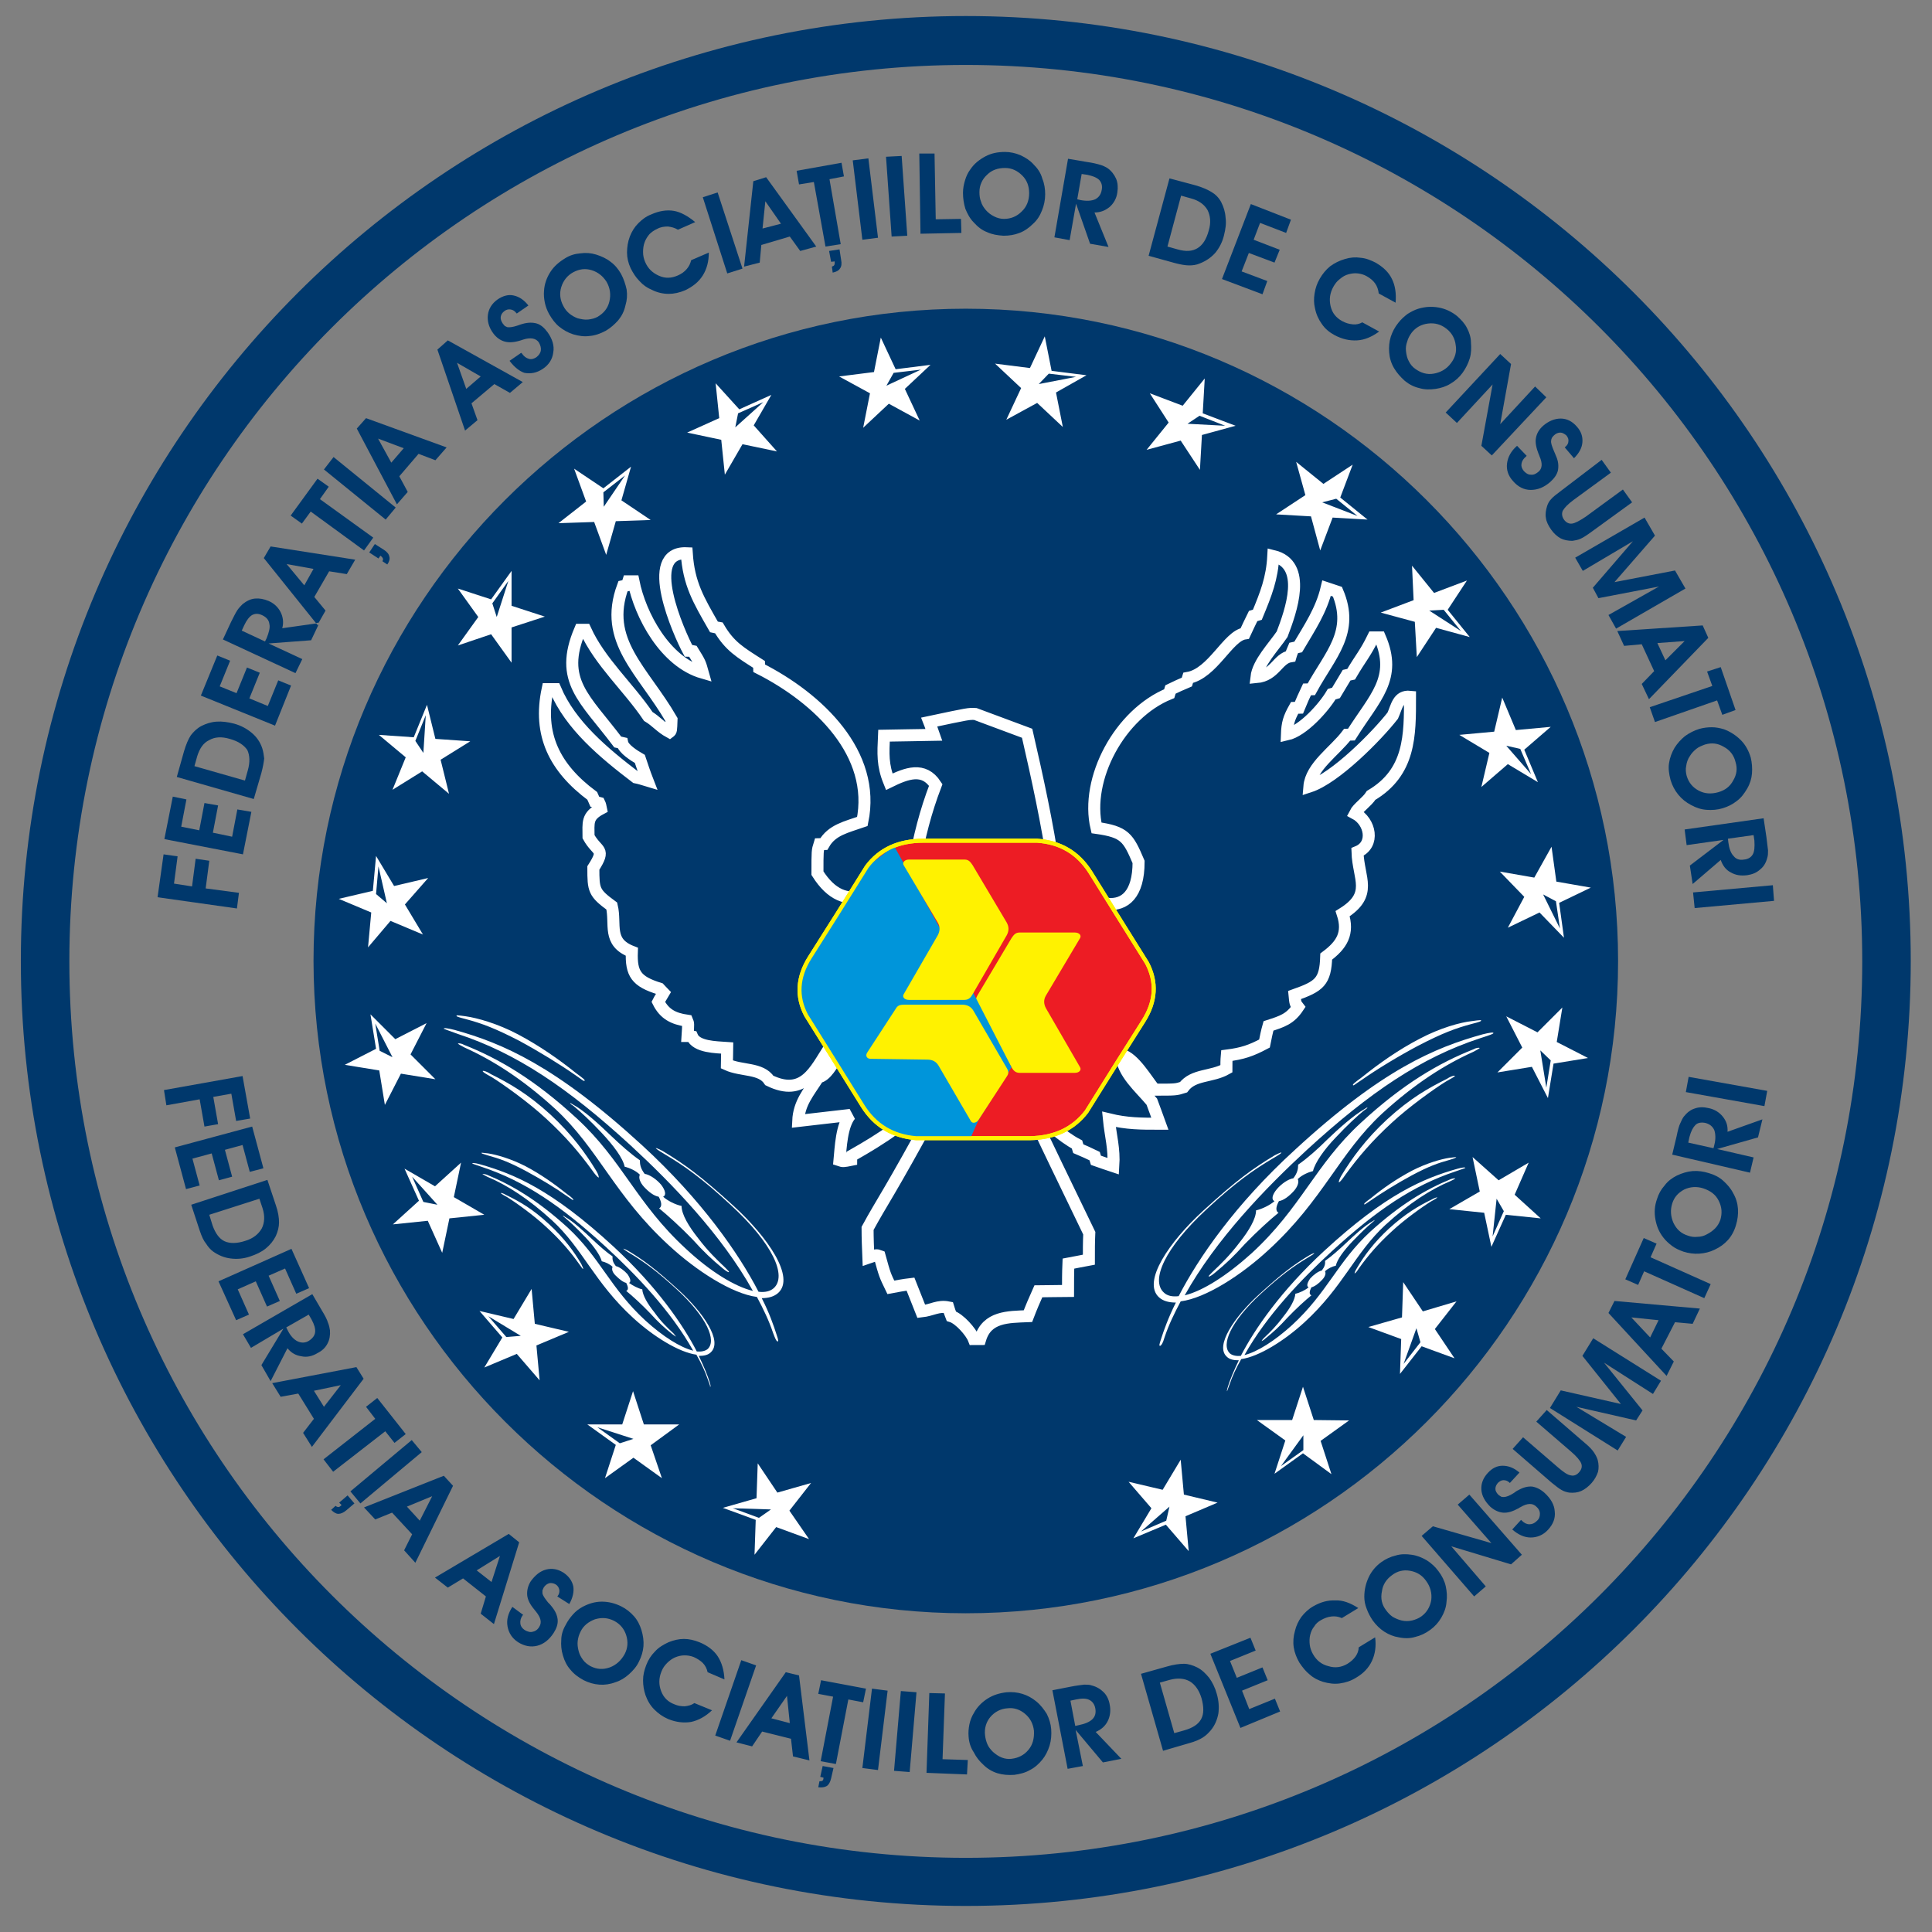<?xml version="1.0" encoding="utf-8"?>
<!-- Generator: Adobe Illustrator 25.1.0, SVG Export Plug-In . SVG Version: 6.00 Build 0)  -->
<svg version="1.1" id="Layer_1" xmlns="http://www.w3.org/2000/svg" xmlns:xlink="http://www.w3.org/1999/xlink" x="0px" y="0px"
	 viewBox="0 0 481.9 481.9" style="enable-background:new 0 0 481.9 481.9;" xml:space="preserve">
<rect x="0" y="0" width="481.9" height="481.9" fill="#808080" stroke="none"/>
<style type="text/css">
	.st0{fill-rule:evenodd;clip-rule:evenodd;fill:#00386C;}
	.st1{fill-rule:evenodd;clip-rule:evenodd;fill:#00386C;stroke:#FFFFFF;stroke-width:3;stroke-miterlimit:2.613;}
	.st2{fill-rule:evenodd;clip-rule:evenodd;fill:#ED1C24;stroke:#FFF200;stroke-width:1;stroke-miterlimit:2.613;}
	.st3{fill-rule:evenodd;clip-rule:evenodd;fill:#FFF200;}
	.st4{fill-rule:evenodd;clip-rule:evenodd;fill:#FFFFFF;}
	.st5{fill-rule:evenodd;clip-rule:evenodd;fill:#0095DA;}
	.st6{fill-rule:evenodd;clip-rule:evenodd;fill:none;stroke:#FFF200;stroke-width:1;stroke-miterlimit:2.613;}
	.st7{fill:#FFFFFF;}
	.st8{fill:#00386C;}
</style>
<g>
	<path class="st0" d="M240.9,4c130.2,0,235.7,105.6,235.7,235.7c0,130.1-105.5,235.7-235.7,235.7C110.8,475.4,5.2,369.9,5.2,239.7
		C5.2,109.6,110.8,4,240.9,4L240.9,4z M240.9,16.2c-123.5,0-223.6,100.1-223.6,223.6c0,123.5,100.1,223.6,223.6,223.6
		c123.5,0,223.6-100.1,223.6-223.6C464.5,116.3,364.4,16.2,240.9,16.2z"/>
	<path class="st0" d="M240.9,402.4c89.6,0,162.7-73.1,162.7-162.7c0-89.6-73.1-162.7-162.7-162.7c-89.6,0-162.7,73.1-162.7,162.7
		C78.3,329.3,151.4,402.4,240.9,402.4z"/>
	<g>
		<path class="st1" d="M242.9,334c-0.7-1.8-3.6-5.1-5.6-5.7c-0.3-0.8-0.6-1.5-0.8-2.2c-2.5-0.5-4,0.7-6.7,1
			c-0.9-2.3-1.8-4.5-2.7-6.8c-1.7,0.2-3.3,0.5-4.9,0.8c-1.5-3.1-1.5-3.1-2.8-7.8c-0.8-0.3-0.8-0.3-2.8,0.4c-0.1-2.5-0.2-4.9-0.2-7.3
			c3.8-7,5-8,17.5-31c0-1.4-0.1-1.8-1.3-2.6c-5.4,6.6-12.6,11.2-20.2,15.5c-0.1,0.3-0.1,0.7-0.1,1c-2,0.4-2,0.4-2.9,0.1
			c0.3-3.1,0.5-8.7,2.7-11.3c-4.3,0.5-8.7,1-13,1.5c0.2-4.5,2.6-7.1,5-10.9c2-0.3,3.5-3.4,4.6-4.9c-0.7-1.9-0.7-1.9-1.8-2.4
			c-3.6,5.6-6.4,12.3-15,8.1c-2.1-3.2-6.9-2.3-10.6-4c0-1.4,0.1-2.8,0.1-4.1c-2.8-0.2-7.7-0.2-8.8-2.9c-0.4-0.1-0.7-0.1-1.1-0.1
			c0.2-3.1,0.2-3.1-0.1-3.8c-3.5-0.5-5.7-1.7-7.2-4.7c0.4-0.8,0.9-1.5,1.3-2.2c-0.4-0.4-0.7-0.8-1-1.1c-5.8-1.8-7.1-3.7-6.9-9.2
			c-6.2-2.4-3.9-6.8-5-11.4c-4.5-3.3-4.6-4-4.6-9.5c3.2-5,1-3.8-1.2-7.8c0-3.5-0.5-5.1,3.1-7c-0.1-0.5-0.2-1-0.4-1.4
			c-0.4-0.1-0.8-0.2-1.1-0.3c-0.2-0.5-0.5-1-0.7-1.5c-9.4-7-13.5-15.3-11.1-26.6c0.6,0,1.2,0,1.9,0c3.8,9,12.1,15.9,20.1,22
			c1,0.2,1.9,0.5,2.9,0.8c-0.7-1.8-1.3-3.6-1.9-5.4c-1.4-0.8-4.1-2.5-4.4-4c-0.4-0.1-0.7-0.1-1.1-0.2c-8.2-10.9-14.8-15.3-9.4-28
			c0.4,0,0.8,0,1.3,0c3.7,8.1,10.7,14.2,15.7,21.6c2,1.2,3.1,2.7,5.3,3.9c0.4-0.3,0.4-0.3,0.5-3.1c-7.1-12.3-17.2-19.6-12.1-33.3
			c0.4-0.1,0.7-0.1,1.1-0.2c0-0.3,0.1-0.7,0.2-1c0.4,0,0.8,0,1.3,0c1.7,8.5,7.9,20.1,17.3,22.8c-0.7-2.5-0.7-2.5-2.5-5.4
			c-0.4-0.1-0.7-0.1-1.1-0.1c-2.3-4.3-11.5-24.8-0.4-24.3c0.5,7.6,2.9,11.6,6.8,18.4c0.4,0.1,0.7,0.1,1.2,0.2
			c2.7,4.6,5.3,6.1,10,9.1c0,0.3,0.1,0.7,0.1,1c14.8,7.5,29.2,21.3,25.7,38.2c-4,1.4-7.6,2.1-9.6,5.6c-0.4,0-0.7,0.1-1.1,0.1
			c-0.5,1.6-0.5,1.6-0.5,7.2c7,11.1,15.5,4.9,24.1-2c1.3-7.1,2.8-13.2,5.4-20c-3-4.6-7.3-2.9-11.6-0.8c-1.7-4.2-1.5-7-1.3-11.5
			c4.1-0.1,8.2-0.1,12.4-0.2c-0.4-1.1-0.7-2.2-1.1-3.2c9.9-2.1,9.9-2.1,11.5-2c4.3,1.6,8.6,3.2,12.9,4.8c2.6,11.3,5,22.3,6.7,33.8
			c7.2,9.3,21.1,14.6,21.1-1.7c-2.6-6.1-3.4-7.5-10.5-8.5c-2.9-12.2,5.8-28.5,18.2-33.5c0.1-0.3,0.1-0.7,0.2-1
			c1.4-0.7,2.8-1.3,4.2-1.9c0.1-0.3,0.1-0.7,0.2-1c6.2-1.1,10-10.5,14.2-11.1c0.7-1.5,1.4-3,2.1-4.4c0.3-0.1,0.7-0.1,1-0.2
			c2.2-5.3,3.7-9.1,4-14.7c8.6,2.1,4.4,13.7,2.2,19.5c-2.1,3.1-6,7.1-6.4,10.7c4.6-0.4,5.3-4.7,8.5-5.2c0.2-0.7,0.5-1.4,0.8-2.1
			c0.4-0.1,0.7-0.1,1.1-0.2c2.9-4.9,5.8-9.2,7.1-14.7c0.9,0.3,1.8,0.6,2.7,0.9c4.3,10.1-1.8,15.7-6.5,24.3c-0.4,0-0.7,0.1-1.1,0.1
			c-0.7,1.5-1.4,3-2,4.5c-0.4,0-0.7,0.1-1.1,0.1c-1.4,2.5-1.8,3.8-1.9,6.6c4-0.9,9.2-6.7,11.2-10.1c0.3-0.1,0.7-0.1,1-0.2
			c0.9-1.5,1.8-3,2.7-4.5c0.4-0.1,0.7-0.1,1.1-0.2c2.4-4.1,3.5-5.1,5.5-9.2c0.5,0,1.1,0,1.7,0c4.4,10.2-1.3,15-7.1,24.2
			c-0.4,0-0.8,0.1-1.1,0.1c-3.1,4.1-9,7.9-9.4,12.9c6.5-2.1,16.9-12.7,20.8-17.7c1-2.2,1.3-5,4.3-4.7c0,9.6,0.1,18.8-9.7,24.6
			c-1,1.6-3.3,3.1-4,4.5c3.8,2,5,7.8,0.6,9.6c0.2,6.7,4,10.6-3.7,15.4c1.6,4.9-0.2,7.8-4.1,10.7c-0.2,6.3-1.7,7.4-7.9,9.6
			c0.2,2.1,0.2,2.1,0.9,3c-2,3-4,3.6-7.4,4.7c-0.4,1.4-0.7,2.9-1,4.4c-3.4,1.8-5.5,2.5-9.4,3c-0.1,1.1-0.1,2.2-0.1,3.3
			c-3.7,2.1-8.2,1.3-10.7,4.6c-1.9,0.6-1.9,0.6-7.2,0.6c-2-2.4-5.1-7.9-8.3-8.7c0.3,4.6,4.6,8.1,7.6,11.7c0.7,1.8,1.3,3.6,2,5.5
			c-4.7,0-8.2,0-12.7-1.1c0.4,4.1,1.4,7.3,1.1,11.7c-1.5-0.5-3-1-4.4-1.5c-0.1-0.3-0.1-0.7-0.2-1c-1.4-0.7-2.8-1.3-4.2-1.9
			c-0.1-0.3-0.1-0.7-0.2-1c-4-2.1-7.4-5.6-11.1-8.4c-0.4,0.5-0.4,0.5,14.1,30.5c-0.1,2.2-0.1,4.4-0.1,6.6c-1.7,0.3-3.4,0.7-5.1,1
			c-0.1,2.3-0.1,4.5-0.1,6.8c-2.5,0-4.9,0.1-7.4,0.1c-0.9,2-1.8,4.1-2.6,6.2c-5,0.2-10.2,0.1-11.9,5.7
			C243.7,334,243.3,334,242.9,334z"/>
		<path class="st2" d="M271,277.3l7.5-12l6.7-10.6c3.1-4.9,3.4-9.7,0.9-14.5l-7.5-12l-6.6-10.6c-3.1-4.9-7.5-7.5-13.3-7.9h-15.1
			h-13.3c-6.2,0-10.9,2.2-14.1,6.5l-7.5,12l-6.7,10.6c-3.1,4.9-3.4,9.8-0.9,14.5l7.5,12l6.6,10.6c3.1,4.9,7.5,7.5,13.3,8h15.1h13.3
			C263,283.8,267.7,281.6,271,277.3z"/>
		<path class="st3" d="M268.1,232.6h-13.8c-1.1,0-1.5,0.7-2,1.4l-8.5,14.3c-0.6,1.1-0.6,2.1,0,3.2l8.5,14.7c0.4,0.7,0.9,1.4,2,1.4
			h13.8c1.1,0,1.7-0.7,1.3-1.4l-8.5-14.7c-0.6-1.1-0.6-2.2,0-3.2l8.5-14.3C269.8,233.3,269.2,232.6,268.1,232.6z"/>
		<path class="st4" d="M164.3,298.5c0.6,1.1,1,2.4,0.1,2.9c2.1,1.7,5.4,4.7,8.4,7.8c2.7,3,4.7,4.9,7.5,7.2c0.7,0.6,1.4,1,1.5,0.9
			c0.1-0.1-0.1-0.3-0.9-1.1c-2.1-2-4.3-4.1-6.8-7.4c-2.3-2.9-4.1-5.9-4.1-8c-1.5-0.3-3.5-1.3-4.6-2.3c0.9-0.4,0.5-1.7-0.5-3
			c-1.1-1.3-2.8-2.5-4.1-2.7c-1-1.3-1.2-2.3-1.2-3.4c-2.2-1.5-4.9-3.9-7.3-6.2c-2.8-2.7-6.6-6.2-9.4-7.7c-0.6-0.4-0.7-0.4-0.7-0.4
			c0.1,0.3,0.3,0.4,0.9,0.8c1.7,1.4,4.2,3.7,7,6.7c2.9,3.1,5.3,6.3,5.7,8.4c1.2,0.3,2.8,1,3.8,2c-0.4,0.8,0.1,2,1,3
			C161.8,297.3,163.1,298.3,164.3,298.5L164.3,298.5z M192.8,332.4c-1-3-2.4-5.9-4-8.9c-6.2-0.8-15.1-6.5-22-12.9
			c-13.6-12.5-17.5-24-28.3-34c-8.2-7.5-15.7-12.2-22.6-15.3c-0.8-0.4-1.5-0.8-1.7-1c0.1-0.1,0.8-0.1,1.5,0.3
			c8.6,3.4,17.6,8.6,28.2,18.4c11.4,10.5,14.8,21.1,27.2,32.5c6.1,5.7,12.2,9.4,16.7,10.5c-7.8-14-20.2-26.8-30.5-36.3
			c-15.7-14.4-28.5-23-43.1-27.8c-2.8-1-3.3-1.2-3.5-1.3c-0.1-0.3,1.1-0.1,2.7,0.3c11.9,3.3,25.1,8.9,46.8,28.8
			c14.8,13.6,24.1,27,29,36.5c1.6,0.2,2.9-0.1,3.8-0.9c3.3-3-0.1-11-10.8-20.8c-7-6.5-11.5-9.7-16.4-12.6c-1.7-1-2.3-1.5-2.2-1.5
			c-0.1-0.1,0.4,0,1.7,0.7c5.3,3.2,9.4,6.1,17.8,13.8c8.4,7.7,15.3,17.7,11,21.6c-1,0.9-2.4,1.3-4.1,1.3c1.9,3.7,3,6.9,3.7,9.1
			c0.5,1.5,0.5,1.7,0.2,1.7C193.6,334.4,193.4,334,192.8,332.4L192.8,332.4z M147.7,291.9c-3.2-4.4-6.6-8.4-11.5-12.9
			c-4.3-4-10.6-8.5-13.5-10.3c-1.8-1-2.1-1.2-2.3-1.5c-0.1-0.2,0.8-0.1,2,0.7c4.6,2.3,9.1,4.8,14.9,10.1c5.3,4.9,8.8,9.7,11.4,14
			c0.5,0.8,0.8,1.8,0.6,1.7C149,293.6,148.4,292.9,147.7,291.9L147.7,291.9z M143.7,268.3c1.7,1.2,1.9,1.4,2.1,1.3
			c0.2-0.2-0.3-0.6-2.2-2c-4.1-3.3-9.1-6.8-14.4-9.6c-5.1-2.7-10.2-4.1-13-4.5c-2.1-0.3-2.5-0.3-2.3-0.1c-0.1,0.1,0.3,0.3,2.3,0.8
			c4.1,1.1,7.3,2.3,13.3,5.4C134.5,262.3,139.7,265.5,143.7,268.3z"/>
		<path class="st4" d="M156.2,320c0.4,0.8,0.7,1.7,0,2c1.5,1.2,3.9,3.4,6,5.6c1.9,2.1,3.4,3.5,5.4,5.1c0.5,0.4,1,0.7,1,0.7
			c0,0-0.1-0.2-0.6-0.8c-1.5-1.4-3.1-2.9-4.8-5.3c-1.7-2.1-2.9-4.2-3-5.7c-1-0.2-2.5-1-3.3-1.6c0.6-0.3,0.3-1.2-0.4-2.2
			c-0.8-0.9-2-1.8-2.9-2c-0.7-0.9-0.9-1.6-0.8-2.4c-1.6-1.1-3.5-2.8-5.2-4.4c-2-1.9-4.7-4.4-6.7-5.5c-0.4-0.3-0.5-0.3-0.5-0.3
			c0.1,0.2,0.2,0.3,0.6,0.6c1.2,1,3,2.7,5,4.8c2.1,2.2,3.7,4.5,4.1,6c0.9,0.2,2,0.7,2.7,1.4c-0.3,0.6,0,1.4,0.7,2.1
			C154.5,319.1,155.4,319.8,156.2,320L156.2,320z M176.6,344.2c-0.7-2.1-1.7-4.2-2.9-6.3c-4.4-0.6-10.8-4.6-15.8-9.2
			c-9.7-8.9-12.5-17.2-20.2-24.3c-5.9-5.4-11.2-8.8-16.2-10.9c-0.6-0.3-1.1-0.6-1.2-0.7c0,0,0.5,0,1.1,0.2
			c6.1,2.5,12.5,6.2,20.2,13.2c8.1,7.5,10.6,15.1,19.4,23.2c4.4,4,8.7,6.7,11.9,7.5c-5.6-10-14.4-19.1-21.8-25.9
			c-11.2-10.3-20.3-16.4-30.8-19.9c-2-0.7-2.4-0.8-2.5-0.9c0-0.2,0.8-0.1,1.9,0.2c8.5,2.4,17.9,6.3,33.4,20.6
			c10.6,9.8,17.2,19.3,20.7,26.1c1.1,0.1,2.1-0.1,2.7-0.6c2.3-2.1-0.1-7.9-7.7-14.9c-5-4.6-8.2-6.9-11.7-9c-1.2-0.7-1.6-1.1-1.6-1.1
			c-0.1-0.1,0.3,0,1.2,0.5c3.8,2.3,6.7,4.4,12.7,9.9c6,5.5,10.9,12.6,7.9,15.4c-0.7,0.7-1.7,0.9-3,0.9c1.3,2.7,2.2,4.9,2.7,6.5
			c0.3,1,0.3,1.2,0.1,1.2C177.2,345.7,177,345.4,176.6,344.2L176.6,344.2z M144.4,315.2c-2.3-3.2-4.7-6-8.2-9.2
			c-3.1-2.9-7.6-6.1-9.7-7.4c-1.3-0.7-1.5-0.9-1.6-1c0-0.1,0.6,0,1.4,0.5c3.3,1.6,6.5,3.4,10.6,7.2c3.8,3.5,6.3,6.9,8.1,10
			c0.3,0.6,0.6,1.3,0.4,1.2C145.3,316.5,144.9,315.9,144.4,315.2L144.4,315.2z M141.5,298.4c1.2,0.8,1.4,1,1.5,0.9
			c0.1-0.1-0.2-0.5-1.6-1.5c-3-2.4-6.5-4.9-10.3-6.9c-3.7-1.9-7.3-2.9-9.3-3.2c-1.5-0.2-1.8-0.2-1.7-0.1c0,0.1,0.3,0.2,1.6,0.6
			c2.9,0.8,5.2,1.6,9.5,3.9C134.9,294.1,138.7,296.4,141.5,298.4z"/>
		<path class="st4" d="M319,299.6c-0.6,1.1-1,2.4-0.1,2.9c-2.1,1.7-5.4,4.7-8.4,7.8c-2.7,3-4.7,4.9-7.5,7.2c-0.7,0.6-1.4,1-1.5,0.9
			c-0.1-0.1,0.1-0.3,0.9-1.1c2.1-2,4.3-4.1,6.8-7.4c2.3-2.9,4.1-5.9,4.1-8c1.4-0.3,3.5-1.3,4.6-2.3c-0.9-0.4-0.5-1.7,0.6-3
			c1.1-1.3,2.8-2.5,4.1-2.7c1-1.3,1.2-2.3,1.2-3.4c2.2-1.5,4.9-3.9,7.2-6.2c2.8-2.7,6.6-6.1,9.4-7.7c0.6-0.4,0.7-0.4,0.7-0.4
			c-0.1,0.3-0.3,0.4-0.9,0.8c-1.7,1.4-4.2,3.7-7,6.7c-2.9,3-5.2,6.3-5.7,8.4c-1.2,0.3-2.8,1-3.8,2c0.4,0.8-0.1,2-1,3
			C321.5,298.4,320.2,299.4,319,299.6L319,299.6z M290.5,333.5c1-3,2.4-5.9,4-8.9c6.2-0.8,15.1-6.5,22-12.9
			c13.6-12.5,17.5-24,28.3-34c8.2-7.5,15.7-12.2,22.6-15.3c0.8-0.4,1.5-0.8,1.7-1c-0.1-0.1-0.8-0.1-1.5,0.3
			c-8.6,3.4-17.6,8.6-28.2,18.4c-11.4,10.5-14.8,21.1-27.2,32.5c-6.2,5.6-12.2,9.4-16.7,10.5c7.8-14,20.2-26.8,30.5-36.3
			c15.7-14.4,28.5-23,43.1-27.8c2.8-0.9,3.3-1.1,3.4-1.3c0.1-0.3-1.1-0.1-2.7,0.3c-11.9,3.3-25.1,8.8-46.8,28.8
			c-14.9,13.6-24.1,27-29,36.5c-1.6,0.2-2.9-0.1-3.7-0.9c-3.3-3,0.1-11,10.7-20.8c7-6.5,11.5-9.7,16.4-12.6c1.7-1,2.3-1.4,2.2-1.5
			c0.1-0.1-0.4,0-1.7,0.7c-5.3,3.2-9.4,6.1-17.8,13.8c-8.4,7.7-15.3,17.7-11,21.6c1,0.9,2.4,1.3,4.2,1.3c-1.9,3.8-3,6.9-3.7,9.1
			c-0.5,1.5-0.5,1.7-0.2,1.7C289.7,335.5,290,335.2,290.5,333.5L290.5,333.5z M335.6,293c3.2-4.4,6.6-8.4,11.5-12.9
			c4.3-4,10.6-8.5,13.5-10.3c1.8-1,2.1-1.2,2.3-1.4c0.1-0.2-0.8-0.1-2,0.7c-4.6,2.3-9.1,4.8-14.9,10.1c-5.3,4.9-8.8,9.7-11.4,14
			c-0.5,0.8-0.8,1.8-0.6,1.7C334.4,294.7,334.9,294,335.6,293L335.6,293z M339.6,269.4c-1.7,1.1-1.9,1.4-2.1,1.3
			c-0.2-0.2,0.3-0.6,2.2-2c4.1-3.3,9-6.8,14.4-9.6c5.1-2.7,10.2-4.1,13-4.4c2.1-0.3,2.5-0.3,2.3-0.1c0.1,0.1-0.3,0.3-2.3,0.8
			c-4.1,1.1-7.3,2.3-13.3,5.4C348.9,263.4,343.6,266.6,339.6,269.4z"/>
		<path class="st4" d="M327.1,321.1c-0.4,0.8-0.7,1.7,0,2c-1.5,1.2-3.9,3.4-6,5.6c-1.9,2.1-3.4,3.5-5.4,5.1c-0.5,0.5-1,0.7-1,0.7
			c0,0,0-0.2,0.6-0.8c1.5-1.4,3.1-3,4.8-5.3c1.7-2.1,2.9-4.2,3-5.7c1-0.2,2.5-0.9,3.3-1.6c-0.6-0.3-0.3-1.2,0.4-2.2
			c0.8-0.9,2-1.8,2.9-2c0.7-0.9,0.9-1.6,0.8-2.4c1.6-1.1,3.5-2.8,5.2-4.4c2-1.9,4.7-4.4,6.7-5.5c0.5-0.3,0.5-0.3,0.5-0.3
			c-0.1,0.2-0.2,0.3-0.6,0.6c-1.2,1-3,2.7-5,4.8c-2.1,2.2-3.8,4.5-4.1,6c-0.9,0.2-2,0.7-2.7,1.4c0.3,0.5,0,1.4-0.7,2.1
			C328.9,320.2,327.9,320.9,327.1,321.1L327.1,321.1z M306.7,345.3c0.7-2.1,1.7-4.2,2.9-6.3c4.4-0.6,10.8-4.6,15.8-9.2
			c9.7-8.9,12.5-17.2,20.2-24.3c5.9-5.4,11.2-8.8,16.2-10.9c0.6-0.3,1.1-0.5,1.2-0.7c0,0-0.5,0-1.1,0.2c-6.1,2.5-12.5,6.2-20.2,13.2
			c-8.1,7.5-10.6,15.1-19.4,23.2c-4.4,4-8.7,6.7-11.9,7.5c5.6-10,14.4-19.1,21.8-25.9c11.2-10.3,20.3-16.4,30.8-19.9
			c2-0.7,2.4-0.8,2.5-0.9c0-0.2-0.8-0.1-1.9,0.2c-8.5,2.4-17.9,6.3-33.4,20.6c-10.6,9.8-17.2,19.3-20.7,26.1
			c-1.1,0.1-2.1-0.1-2.7-0.6c-2.3-2.1,0.1-7.9,7.7-14.9c5-4.6,8.2-6.9,11.7-9c1.2-0.7,1.6-1,1.6-1.1c0.1-0.1-0.3,0-1.2,0.5
			c-3.8,2.3-6.7,4.4-12.7,9.9c-6,5.5-10.9,12.7-7.9,15.4c0.7,0.7,1.7,0.9,3,0.9c-1.3,2.7-2.2,4.9-2.7,6.5c-0.3,1-0.3,1.2-0.2,1.2
			C306.1,346.8,306.3,346.5,306.7,345.3L306.7,345.3z M339,316.3c2.3-3.2,4.7-6,8.2-9.2c3.1-2.9,7.6-6.1,9.7-7.4
			c1.3-0.7,1.5-0.9,1.6-1c0-0.1-0.5,0-1.4,0.5c-3.3,1.6-6.5,3.5-10.6,7.2c-3.8,3.5-6.3,6.9-8.1,10c-0.4,0.6-0.6,1.3-0.5,1.2
			C338.1,317.6,338.5,317.1,339,316.3L339,316.3z M341.8,299.5c-1.2,0.8-1.4,1-1.5,0.9c-0.2-0.1,0.2-0.5,1.6-1.5
			c2.9-2.4,6.5-4.9,10.3-6.9c3.7-1.9,7.3-2.9,9.3-3.2c1.5-0.2,1.8-0.2,1.7-0.1c0,0-0.2,0.2-1.6,0.6c-2.9,0.8-5.2,1.6-9.5,3.9
			C348.4,295.2,344.7,297.5,341.8,299.5z"/>
		<polygon class="st5" points="223,211 216,216.4 211.5,223.6 206.2,232 201.8,238.9 199.6,244.2 199.7,250.4 202.3,255.5 
			206.4,262.1 210.9,269.1 215.1,275.9 219,280.3 222.1,282.2 225.5,283.4 230.3,283.8 235.9,283.8 240.7,283.8 242.1,283.8 
			244.1,279.3 252.3,266.2 234.4,231.4 		"/>
		<path class="st3" d="M226.7,214.4h13.9c1.1,0,1.5,0.7,2,1.4l8.5,14.3c0.6,1.1,0.6,2.1,0,3.2l-8.5,14.7c-0.4,0.7-0.9,1.4-2,1.4
			h-13.9c-1.1,0-1.7-0.7-1.3-1.4l8.5-14.7c0.6-1.1,0.6-2.2,0-3.2l-8.5-14.3C225,215.1,225.7,214.4,226.7,214.4z"/>
		<path class="st3" d="M244.1,279.3l7.1-10.9c0.6-0.9,0.2-1.5-0.2-2.2l-8.2-14.1c-0.6-1-1.5-1.5-2.8-1.5l-14.3,0
			c-0.8,0-1.7,0-2.2,0.9l-7.1,10.9c-0.6,0.8-0.3,1.6,0.6,1.7l14.3,0.2c1.3,0,2.2,0.5,2.8,1.5l8.1,13.9
			C242.6,280.3,243.6,280.1,244.1,279.3z"/>
		<path class="st6" d="M271,277.3l7.5-12l6.7-10.6c3.1-4.9,3.4-9.7,0.9-14.5l-7.5-12l-6.6-10.6c-3.1-4.9-7.5-7.5-13.3-7.9h-15.1
			h-13.3c-6.2,0-10.9,2.2-14.1,6.5l-7.5,12l-6.7,10.6c-3.1,4.9-3.4,9.8-0.9,14.5l7.5,12l6.6,10.6c3.1,4.9,7.5,7.5,13.3,8h15.1h13.3
			C263,283.8,267.7,281.6,271,277.3z"/>
	</g>
	<g>
		<path class="st7" d="M192.3,376.5l-9.5-0.3l6.5,2.4L192.3,376.5z M192.3,376.5l1,3.5l-4.2,5.4L192.3,376.5L192.3,376.5z
			 M199.8,382.3l-7.5-5.8l3.6,0.1L199.8,382.3L199.8,382.3z M200.2,371.2l-7.8,5.3l1.2-3.4L200.2,371.2L200.2,371.2z M189.7,367.4
			l2.6,9.1l-2.8-2.2L189.7,367.4L189.7,367.4z M201.8,383.9l-8.2-3l-5.4,6.9l0.3-8.7l-8.2-3l8.4-2.4l0.3-8.7l4.9,7.3l8.4-2.4
			l-5.4,6.9L201.8,383.9z"/>
		<path class="st7" d="M158,358.9l-9-2.9l5.6,4L158,358.9z M158,358.9l0,3.6l-5.5,4L158,358.9L158,358.9z M163.6,366.6l-5.6-7.7
			l3.4,1.1L163.6,366.6L163.6,366.6z M167,356l-9,2.9l2.1-2.9H167L167,356z M158,349.5v9.4l-2.1-2.9L158,349.5L158,349.5z
			 M165.1,368.7l-7.1-5.1l-7.1,5.1l2.7-8.3l-7.1-5.1l8.7,0l2.7-8.3l2.7,8.3h8.8l-7.1,5.2L165.1,368.7L165.1,368.7z M129.9,333.2
			l-8.1-4.9l4.5,5.2L129.9,333.2z M129.9,333.2l-0.8,3.5l-6.3,2.7L129.9,333.2L129.9,333.2z M133.6,341.9l-3.7-8.7l3.1,1.9
			L133.6,341.9L133.6,341.9z M139.4,332.4l-9.4,0.8l2.7-2.4L139.4,332.4L139.4,332.4z M132.1,324l-2.1,9.2l-1.4-3.3L132.1,324
			L132.1,324z M134.6,344.3l-5.7-6.6l-8.1,3.4l4.5-7.5l-5.7-6.6l8.5,2l4.5-7.5l0.8,8.7l8.5,2l-8.1,3.4L134.6,344.3L134.6,344.3z
			 M109.1,300.5l-6.3-7l2.8,6.3L109.1,300.5z M109.1,300.5l-1.8,3.1l-6.8,0.7L109.1,300.5L109.1,300.5z M110.1,309.9l-1-9.4l2.4,2.7
			L110.1,309.9L110.1,309.9z M118.3,302.5l-9.2-2l3.3-1.5L118.3,302.5L118.3,302.5z M113.8,292.3l-4.7,8.2l-0.4-3.6L113.8,292.3
			L113.8,292.3z M110.3,312.5l-3.6-8l-8.7,0.9l6.5-5.9l-3.6-8l7.6,4.4l6.5-5.9l-1.8,8.6l7.6,4.4l-8.7,0.9L110.3,312.5L110.3,312.5z
			 M97.9,263.7l-4.3-8.4l1.1,6.8L97.9,263.7z M97.9,263.7l-2.6,2.6l-6.8-1.1L97.9,263.7L97.9,263.7z M96.4,273l1.5-9.3l1.6,3.2
			L96.4,273L96.4,273z M106.3,268l-8.4-4.3l3.6-0.6L106.3,268L106.3,268z M104.6,257l-6.7,6.7l0.6-3.6L104.6,257L104.6,257z
			 M96,275.6l-1.4-8.6l-8.6-1.4l7.8-4l-1.4-8.6l6.2,6.2l7.8-4l-4,7.8l6.2,6.2l-8.6-1.4L96,275.6L96,275.6z M96.5,225.3l-2.1-9.2
			l-0.6,6.9L96.5,225.3z M96.5,225.3l-3.1,1.9l-6.3-2.7L96.5,225.3L96.5,225.3z M92.8,234l3.7-8.7l0.8,3.5L92.8,234L92.8,234z
			 M103.6,231.5l-7.1-6.2l3.6,0.3L103.6,231.5L103.6,231.5z M104.6,220.4l-8.1,4.9l1.4-3.3L104.6,220.4L104.6,220.4z M91.8,236.3
			l0.8-8.7l-8.1-3.4l8.5-2l0.8-8.7l4.5,7.5l8.5-2l-5.8,6.6l4.5,7.5l-8.1-3.4L91.8,236.3L91.8,236.3z M105.6,187.8l0.6-9.4l-2.6,6.4
			L105.6,187.8z M105.6,187.8l-3.5,0.9l-5.2-4.4L105.6,187.8L105.6,187.8z M99.5,195l6.1-7.2l-0.3,3.6L99.5,195L99.5,195z
			 M110.6,195.8l-5-8l3.3,1.3L110.6,195.8L110.6,195.8z M114.8,185.5l-9.2,2.3l2.3-2.8L114.8,185.5L114.8,185.5z M97.9,197l3.3-8.1
			l-6.7-5.6l8.7,0.6l3.3-8.1l2.1,8.5l8.7,0.6l-7.4,4.6l2.1,8.5l-6.7-5.6L97.9,197L97.9,197z M123.9,153.9l2.9-9l-4,5.6L123.9,153.9z
			 M123.9,153.9l-3.6,0l-4-5.5L123.9,153.9L123.9,153.9z M116.3,159.5l7.7-5.6l-1.1,3.4L116.3,159.5L116.3,159.5z M126.8,162.9
			l-2.9-9l2.9,2.1V162.9L126.8,162.9z M133.4,153.9h-9.4l2.9-2.1L133.4,153.9L133.4,153.9z M114.2,161l5.1-7.1l-5.1-7.1l8.3,2.7
			l5.1-7.1l0,8.7l8.3,2.7l-8.3,2.7v8.8l-5.1-7.1L114.2,161L114.2,161z M150.6,126.4l5.3-7.8l-5.4,4.2L150.6,126.4z M150.6,126.4
			l-3.5-1l-2.3-6.4L150.6,126.4L150.6,126.4z M141.7,129.6l8.9-3.2l-2,3L141.7,129.6L141.7,129.6z M151,135.8l-0.3-9.4l2.2,2.8
			L151,135.8L151,135.8z M159.7,129l-9.1-2.6l3.4-1.3L159.7,129L159.7,129z M139.3,130.5l6.9-5.4l-3-8.2l7.3,4.9l6.9-5.4l-2.4,8.4
			l7.3,4.9l-8.7,0.3l-2.4,8.4l-3-8.2L139.3,130.5L139.3,130.5z M183.4,106.6l7-6.3l-6.3,2.8L183.4,106.6z M183.4,106.6l-3.1-1.8
			l-0.7-6.8L183.4,106.6L183.4,106.6z M174,107.6l9.4-1l-2.7,2.4L174,107.6L174,107.6z M181.4,115.8l2-9.2l1.5,3.3L181.4,115.8
			L181.4,115.8z M191.6,111.3l-8.2-4.7l3.6-0.4L191.6,111.3L191.6,111.3z M171.4,107.9l8-3.6l-0.9-8.7l5.9,6.5l8-3.6l-4.4,7.6
			l5.8,6.5l-8.6-1.8l-4.4,7.6l-0.9-8.7L171.4,107.9L171.4,107.9z M221.1,96.2l8.6-4l-6.8,0.8L221.1,96.2z M221.1,96.2l-2.5-2.6
			l1.3-6.7L221.1,96.2L221.1,96.2z M211.8,94.4l9.3,1.8l-3.3,1.5L211.8,94.4L211.8,94.4z M216.5,104.5l4.6-8.3l0.4,3.6L216.5,104.5
			L216.5,104.5z M227.5,103.1l-6.4-6.9l3.6,0.7L227.5,103.1L227.5,103.1z M209.3,93.9l8.7-1.1l1.7-8.6l3.7,7.9l8.7-1.1l-6.4,6
			l3.7,7.9l-7.7-4.2l-6.4,6l1.7-8.6L209.3,93.9L209.3,93.9z M259.1,95.8l9.3-1.8l-6.8-0.8L259.1,95.8z M259.1,95.8l-1.7-3.2l2.9-6.2
			L259.1,95.8L259.1,95.8z M250.5,91.8l8.6,4l-3.5,0.7L250.5,91.8L250.5,91.8z M252.7,102.7l6.4-6.9l-0.4,3.6L252.7,102.7
			L252.7,102.7z M263.7,104.1l-4.6-8.3l3.3,1.5L263.7,104.1L263.7,104.1z M248.2,90.7l8.7,1.1l3.7-7.9l1.7,8.6l8.7,1.1l-7.6,4.3
			l1.7,8.6l-6.4-6l-7.7,4.2l3.7-7.9L248.2,90.7L248.2,90.7z M296.2,105.7l9.4,0.5l-6.4-2.5L296.2,105.7z M296.2,105.7l-0.9-3.5
			l4.3-5.3L296.2,105.7L296.2,105.7z M288.8,99.8l7.4,6l-3.6-0.2L288.8,99.8L288.8,99.8z M288.2,110.9l7.9-5.1l-1.3,3.4L288.2,110.9
			L288.2,110.9z M298.6,114.8l-2.4-9.1l2.8,2.3L298.6,114.8L298.6,114.8z M286.8,98.1l8.2,3.1l5.5-6.8l-0.5,8.7l8.2,3.1l-8.4,2.3
			l-0.5,8.7l-4.8-7.3l-8.5,2.3l5.5-6.8L286.8,98.1L286.8,98.1z M329.8,125.3l8.8,3.4l-5.3-4.3L329.8,125.3z M329.8,125.3l0.2-3.6
			l5.7-3.7L329.8,125.3L329.8,125.3z M324.7,117.4l5.2,7.9l-3.4-1.3L324.7,117.4L324.7,117.4z M320.7,127.7l9.1-2.4l-2.3,2.8
			L320.7,127.7L320.7,127.7z M329.3,134.7l0.5-9.4l2,3L329.3,134.7L329.3,134.7z M323.3,115.2l6.8,5.5l7.3-4.8l-3.1,8.2l6.8,5.5
			l-8.7-0.5l-3.1,8.2l-2.3-8.5l-8.7-0.5l7.3-4.8L323.3,115.2L323.3,115.2z M356.5,152.3l7.9,5.1l-4.3-5.3L356.5,152.3z M356.5,152.3
			l0.9-3.5l6.4-2.4L356.5,152.3L356.5,152.3z M353.1,143.5l3.4,8.8l-3-2L353.1,143.5L353.1,143.5z M347.1,152.8l9.4-0.5l-2.8,2.3
			L347.1,152.8L347.1,152.8z M354,161.4l2.5-9.1l1.3,3.4L354,161.4L354,161.4z M352.2,141.1l5.5,6.8l8.2-3.1l-4.8,7.3l5.5,6.8
			l-8.4-2.3l-4.8,7.3l-0.5-8.8l-8.5-2.3l8.2-3.1L352.2,141.1L352.2,141.1z M375.7,186l6.2,7.1l-2.7-6.3L375.7,186z M375.7,186
			l1.9-3.1l6.8-0.6L375.7,186L375.7,186z M374.9,176.6l0.8,9.4l-2.4-2.7L374.9,176.6L374.9,176.6z M366.5,183.9l9.2,2.1l-3.3,1.4
			L366.5,183.9L366.5,183.9z M370.9,194.1l4.9-8.1l0.3,3.6L370.9,194.1L370.9,194.1z M374.7,174l3.4,8.1l8.7-0.8l-6.6,5.7l3.4,8.1
			l-7.5-4.5l-6.6,5.7l2-8.5l-7.5-4.5l8.7-0.8L374.7,174L374.7,174z M384.9,223.1l4.2,8.5l-1-6.8L384.9,223.1z M384.9,223.1l2.6-2.5
			l6.7,1.2L384.9,223.1L384.9,223.1z M386.5,213.8l-1.7,9.3l-1.6-3.3L386.5,213.8L386.5,213.8z M376.6,218.7l8.3,4.4l-3.6,0.5
			L376.6,218.7L376.6,218.7z M378.1,229.7l6.8-6.6l-0.6,3.6L378.1,229.7L378.1,229.7z M387,211.2l1.2,8.7l8.6,1.5l-7.9,3.8l1.2,8.7
			l-6.1-6.3l-7.9,3.8l4.1-7.7l-6.1-6.3l8.6,1.5L387,211.2L387,211.2z M384.2,262l1.5,9.3l1.1-6.8L384.2,262z M384.2,262l3.2-1.6
			l6.1,3.1L384.2,262L384.2,262z M388.5,253.6l-4.3,8.4l-0.6-3.6L388.5,253.6L388.5,253.6z M377.5,255.3l6.7,6.7l-3.6-0.6
			L377.5,255.3L377.5,255.3z M375.8,266.3l8.4-4.3l-1.6,3.2L375.8,266.3L375.8,266.3z M389.7,251.3l-1.4,8.6l7.8,4l-8.6,1.4
			l-1.4,8.6l-4-7.8l-8.6,1.4l6.2-6.2l-4-7.8l7.8,4L389.7,251.3L389.7,251.3z M373.3,299l-1,9.4l2.8-6.3L373.3,299z M373.3,299
			l3.5-0.7l5.1,4.6L373.3,299L373.3,299z M379.6,291.9l-6.3,7l0.4-3.6L379.6,291.9L379.6,291.9z M368.5,290.8l4.7,8.2l-3.3-1.5
			L368.5,290.8L368.5,290.8z M364,300.9l9.2-2l-2.4,2.7L364,300.9L364,300.9z M381.3,290l-3.5,8l6.5,5.9l-8.7-0.9l-3.6,8l-1.8-8.5
			l-8.7-0.9l7.6-4.4l-1.8-8.6l6.5,5.8L381.3,290L381.3,290z M353.3,331.3l-3.2,8.9l4.2-5.4L353.3,331.3z M353.3,331.3l3.6,0.1
			l3.8,5.7L353.3,331.3L353.3,331.3z M361.2,326l-7.8,5.3l1.3-3.4L361.2,326L361.2,326z M350.7,322.2l2.6,9.1l-2.8-2.2L350.7,322.2
			L350.7,322.2z M343.9,331l9.4,0.3l-3,2L343.9,331L343.9,331z M363.3,324.6l-5.4,6.9l4.9,7.3l-8.2-3l-5.4,6.9l0.3-8.7l-8.2-3
			l8.4-2.4l0.3-8.8l4.9,7.3L363.3,324.6L363.3,324.6z M325.1,358l-5.6,7.7l5.6-4L325.1,358z M325.1,358l3.4,1.1l2.1,6.5L325.1,358
			L325.1,358z M334.1,355.1l-9,2.9l2.1-2.9H334.1L334.1,355.1z M325.1,348.6v9.4l-2.1-2.9L325.1,348.6L325.1,348.6z M316.1,355.1
			l9,2.9l-3.4,1.1L316.1,355.1L316.1,355.1z M336.5,354.3l-7.1,5.1l2.7,8.3l-7.1-5.2l-7.1,5.1l2.7-8.3l-7.1-5.1h8.8l2.7-8.3l2.7,8.3
			L336.5,354.3L336.5,354.3z M291.7,375.8l-7.1,6.2l6.3-2.7L291.7,375.8z M291.7,375.8l3.1,1.9l0.6,6.8L291.7,375.8L291.7,375.8z
			 M301.1,375l-9.4,0.8l2.7-2.4L301.1,375L301.1,375z M293.8,366.6l-2.1,9.2l-1.4-3.3L293.8,366.6L293.8,366.6z M283.6,370.9
			l8.1,4.9l-3.6,0.3L283.6,370.9L283.6,370.9z M303.7,374.8l-8,3.4l0.8,8.7l-5.7-6.6l-8.1,3.4l4.5-7.5l-5.7-6.6l8.5,2l4.5-7.5
			l0.8,8.7L303.7,374.8z"/>
	</g>
	<g>
		<polygon class="st8" points="59.1,226.6 39.3,223.8 40.8,213.1 44.3,213.6 43.4,220.4 47.9,221.1 48.8,214.2 52.2,214.7 
			51.3,221.6 59.6,222.7 59.1,226.6 		"/>
		<polygon class="st8" points="62.7,202.5 60.6,213.1 41,209.3 43.1,198.7 46.5,199.4 45.2,206.2 49.7,207.1 51,200.3 54.4,200.9 
			53.1,207.7 57.9,208.7 59.2,201.9 62.7,202.5 		"/>
		<polygon class="st8" points="72.6,171 68.6,181 50.1,173.5 54.2,163.5 57.4,164.8 54.8,171.2 59,172.9 61.6,166.5 64.8,167.8 
			62.2,174.2 66.8,176.1 69.4,169.7 72.6,171 		"/>
		<polygon class="st8" points="79.2,119.4 72.5,128.6 75.3,130.6 77.5,127.6 90.8,137.3 93.1,134.1 79.8,124.5 82,121.4 79.2,119.4 
					"/>
		<polygon class="st8" points="96.2,129.6 80.8,117.1 83.2,114 98.7,126.6 96.2,129.6 		"/>
		<path class="st8" d="M127.1,90l2.9-2l0.2,0.2c0.5,0.7,1,1.1,1.7,1.3c0.6,0.2,1.3,0,1.9-0.4c0.6-0.5,1-1,1.1-1.7
			c0.1-0.6-0.1-1.3-0.5-2c-0.7-1-2-1.3-3.9-0.7c-0.2,0.1-0.4,0.1-0.6,0.2c-1.6,0.5-2.9,0.6-4,0.3c-1.1-0.3-2.1-1-2.9-2.1
			c-1.1-1.5-1.5-3.1-1.3-4.6c0.2-1.5,1-2.8,2.4-3.8c1.3-0.9,2.7-1.3,4-1c1.4,0.3,2.6,1.1,3.7,2.5l-2.9,2l-0.1-0.1
			c-0.4-0.5-0.8-0.8-1.4-0.9c-0.5-0.1-1.1,0-1.6,0.4c-0.5,0.4-0.8,0.8-0.9,1.4c-0.1,0.5,0.1,1.1,0.5,1.7c0.2,0.2,0.3,0.4,0.5,0.6
			c0.2,0.1,0.4,0.2,0.6,0.3c0.6,0.1,1.4,0,2.6-0.4c0.5-0.2,0.9-0.3,1.2-0.4c1.4-0.4,2.6-0.4,3.6-0.1c1,0.3,1.9,1.1,2.7,2.2
			c1.2,1.7,1.7,3.4,1.4,5c-0.2,1.7-1.1,3.1-2.6,4.1c-1.5,1-3,1.3-4.6,1C129.6,92.6,128.3,91.6,127.1,90L127.1,90z"/>
		<path class="st8" d="M173.4,55.4l-4.3,1.9c-0.8-0.5-1.7-0.7-2.5-0.8c-0.9,0-1.8,0.1-2.7,0.6c-0.7,0.3-1.4,0.8-1.9,1.3
			c-0.5,0.6-0.9,1.2-1.2,2c-0.3,0.8-0.4,1.6-0.4,2.5c0,0.9,0.2,1.7,0.5,2.4c0.7,1.7,1.9,2.8,3.5,3.5c1.6,0.7,3.1,0.6,4.7-0.1
			c0.9-0.4,1.6-0.9,2.2-1.6c0.6-0.7,0.9-1.4,1.1-2.2l4.4-1.9c0,2.2-0.5,4.1-1.5,5.7c-1,1.6-2.5,2.8-4.4,3.7
			c-1.4,0.6-2.8,0.9-4.1,0.9c-1.4,0-2.8-0.3-4.2-1c-1.2-0.5-2.2-1.2-3.1-2.2c-0.9-0.9-1.6-2-2.2-3.2c-0.6-1.3-0.9-2.6-0.9-3.9
			c0-1.3,0.2-2.7,0.7-4c0.5-1.3,1.2-2.4,2.1-3.3c0.9-0.9,1.9-1.7,3.2-2.2c2-0.9,3.9-1.2,5.7-0.9C169.8,52.9,171.6,53.9,173.4,55.4
			L173.4,55.4z"/>
		<polygon class="st8" points="181.4,68.2 185.2,67 179,48 175.3,49.2 181.4,68.2 		"/>
		<polygon class="st8" points="209.9,40.6 198.7,42.6 199.3,46 203,45.4 205.9,61.5 209.7,60.9 206.9,44.7 210.5,44 209.9,40.6 		
			"/>
		<polygon class="st8" points="215.1,59.8 212.7,40 216.6,39.5 219,59.3 215.1,59.8 		"/>
		<polygon class="st8" points="222.4,59 221,39.1 224.9,38.9 226.3,58.8 222.4,59 		"/>
		<polygon class="st8" points="239.8,58.1 229.6,58.3 229.3,38.3 233.1,38.3 233.4,54.7 239.7,54.6 239.8,58.1 		"/>
		<polygon class="st8" points="314.9,73.4 316.1,70.1 309.7,67.7 311.5,63.1 317.9,65.5 319.2,62.3 312.7,59.8 314.3,55.6 
			320.8,58.1 322,54.8 312,50.9 304.8,69.6 314.9,73.4 		"/>
		<path class="st8" d="M348.1,75.5l-4.2-2.3c-0.1-0.9-0.4-1.8-0.9-2.5c-0.5-0.7-1.2-1.3-2.1-1.8c-0.7-0.4-1.4-0.6-2.2-0.7
			c-0.8-0.1-1.5,0-2.3,0.2c-0.8,0.2-1.5,0.6-2.2,1.2c-0.7,0.5-1.2,1.2-1.6,1.9c-0.9,1.6-1.1,3.2-0.7,4.9c0.4,1.7,1.4,2.9,2.9,3.7
			c0.9,0.5,1.7,0.7,2.6,0.8c0.9,0.1,1.7-0.1,2.4-0.5l4.2,2.3c-1.8,1.3-3.6,2.1-5.5,2.2c-1.9,0.1-3.7-0.3-5.6-1.3
			c-1.3-0.7-2.4-1.6-3.2-2.8c-0.8-1.1-1.4-2.4-1.7-3.9c-0.3-1.2-0.3-2.5-0.1-3.7c0.2-1.3,0.6-2.5,1.3-3.7c0.7-1.2,1.5-2.2,2.6-3.1
			c1.1-0.8,2.3-1.4,3.7-1.8c1.3-0.4,2.6-0.5,3.9-0.3c1.3,0.1,2.5,0.6,3.7,1.2c1.9,1.1,3.3,2.4,4.1,4.1
			C348,71.2,348.3,73.2,348.1,75.5L348.1,75.5z"/>
		<polygon class="st8" points="363.4,105.5 360.6,102.9 374.2,88.3 376.9,90.8 374.2,105.8 382.9,96.4 385.7,99.1 372.1,113.6 
			369.5,111.2 372.3,95.9 363.4,105.5 		"/>
		<path class="st8" d="M378.4,111.2c-1.5,1.3-2.3,2.8-2.5,4.4c-0.2,1.6,0.3,3.1,1.5,4.4c1.2,1.4,2.7,2.2,4.4,2.2
			c1.7,0,3.3-0.6,4.9-2c1-0.9,1.7-1.9,1.9-2.9c0.2-1.1,0.1-2.3-0.5-3.6c-0.1-0.3-0.3-0.7-0.5-1.2c-0.5-1.2-0.8-2-0.7-2.6
			c0-0.2,0.1-0.5,0.2-0.7c0.1-0.2,0.3-0.4,0.5-0.6c0.5-0.5,1.1-0.7,1.6-0.7c0.5,0,1,0.3,1.5,0.7c0.4,0.5,0.6,1,0.5,1.5
			c0,0.5-0.3,1-0.8,1.4l-0.1,0.1l2.3,2.7c1.3-1.3,2-2.6,2.1-4c0.1-1.4-0.3-2.7-1.4-3.9c-1.1-1.3-2.5-2-4-2c-1.5,0-3,0.6-4.4,1.8
			c-1,0.9-1.6,1.9-1.8,3.1c-0.2,1.1,0.1,2.5,0.7,4c0.1,0.1,0.1,0.3,0.2,0.5c0.8,1.8,0.7,3.1-0.3,3.9c-0.6,0.5-1.2,0.8-1.9,0.7
			c-0.7,0-1.2-0.4-1.7-0.9c-0.5-0.6-0.7-1.2-0.6-1.8c0.1-0.7,0.5-1.3,1.1-1.8l0.2-0.2L378.4,111.2L378.4,111.2z"/>
		<path class="st8" d="M399.5,114.7l2.3,3.2l-9.3,6.8c-1.5,1.1-2.3,2-2.7,2.7c-0.3,0.7-0.2,1.5,0.3,2.2c0.5,0.7,1.2,1.1,2,1
			c0.8-0.1,1.9-0.7,3.4-1.7l9.3-6.8l2.3,3.2l-10.2,7.4c-1.1,0.8-2,1.4-2.7,1.7c-0.7,0.3-1.3,0.4-2,0.5c-1.1,0-2.1-0.2-2.9-0.6
			c-0.9-0.5-1.7-1.2-2.4-2.2c-0.7-1-1.2-2-1.3-2.9c-0.2-1,0-2,0.3-3c0.2-0.6,0.5-1.2,1-1.7c0.4-0.5,1.3-1.2,2.5-2.1L399.5,114.7
			L399.5,114.7z"/>
		<polygon class="st8" points="394.8,142.4 407.3,135 397.3,146.6 398.7,149.2 413.8,146.3 401.2,153.4 403.1,156.8 420.4,146.8 
			417.8,142.3 402.7,145.2 412.8,133.6 410.2,129.1 392.9,139.1 394.8,142.4 		"/>
		<polygon class="st8" points="432.9,177.1 429.2,166.4 425.8,167.5 427.1,171.1 411.5,176.4 412.8,180.1 428.3,174.7 429.6,178.3 
			432.9,177.1 		"/>
		<polygon class="st8" points="422.3,222.6 442.2,220.8 442.5,224.7 422.7,226.5 		"/>
		<path class="st8" d="M93.5,135.7l2.2,1.4c0.8,0.5,1.3,1.1,1.4,1.7c0.2,0.6,0,1.3-0.5,2l-1.2-0.8c0.1-0.3,0.2-0.5,0.1-0.7
			c-0.1-0.2-0.2-0.4-0.5-0.6l-0.1-0.1l-0.5,0.7l-2.3-1.5L93.5,135.7z"/>
		<path class="st8" d="M209.4,62.2l0.4,2.6c0.2,0.9,0.1,1.7-0.3,2.2c-0.3,0.5-0.9,0.8-1.8,1l-0.2-1.5c0.3-0.1,0.5-0.2,0.6-0.4
			c0.1-0.2,0.1-0.4,0.1-0.8l0-0.1l-0.9,0.1l-0.5-2.7L209.4,62.2z"/>
		<g>
			<g>
				<path class="st8" d="M65.4,186.6c-0.5-1.5-1.4-2.8-2.6-3.8c-1.2-1-2.6-1.8-4.4-2.3c-1.6-0.4-3-0.6-4.4-0.5
					c-1.4,0.1-2.6,0.5-3.8,1.1c-1.1,0.6-1.9,1.4-2.6,2.3c-0.6,0.9-1.2,2.3-1.7,4l-1.8,6.4l19.2,5.5l1.9-6.5c0.4-1.5,0.6-2.7,0.7-3.6
					C65.8,188.4,65.7,187.5,65.4,186.6z M61.8,192.2l-0.7,2.5l-12.6-3.6l0.7-2.5c0.6-1.9,1.5-3.3,3-4c1.4-0.8,3.1-0.9,5.1-0.3
					c2.2,0.6,3.6,1.6,4.4,2.8C62.3,188.4,62.4,190.1,61.8,192.2z"/>
			</g>
		</g>
		<g>
			<g>
				<g>
					<path class="st8" d="M78.9,155.5l-8.5,1.2c0.4-1.4,0.2-2.8-0.4-4c-0.6-1.2-1.6-2.2-3-2.8c-1.2-0.5-2.3-0.7-3.4-0.6
						c-1.1,0.1-2.1,0.6-3.1,1.4c-0.4,0.4-0.9,0.9-1.3,1.5c-0.4,0.6-0.9,1.6-1.6,3l-2,4.3l18.1,8.4l1.7-3.5l-8.4-3.9l10.6-0.8l2-4.2
						l0,0l-0.3,0.5L78.9,155.5z M66.5,159.2l-0.4,0.8l-5.8-2.7l0.6-1.3c0.6-1.3,1.3-2.2,2-2.6c0.8-0.4,1.6-0.4,2.6,0.1
						c1,0.5,1.6,1.2,1.7,2.2C67.4,156.5,67.1,157.7,66.5,159.2z"/>
					<path class="st8" d="M67.5,136.3l-1.7,2.9l13,16.2l0.7-0.1l1.7-3l-2.8-3.4l3.7-6.4l4.4,0.7l2.1-3.6L67.5,136.3z M75.9,146
						l-4.4-5.3l6.7,1.2L75.9,146z"/>
				</g>
			</g>
		</g>
		<g>
			<g>
				<g>
					<path class="st8" d="M89,106.9l10,18.9l2.7-3.1l-2.1-3.9l4.8-5.6l4.2,1.6l2.8-3.2l-20.1-7.3L89,106.9z M100.7,111.8l-3.1,3.6
						l-3.3-6L100.7,111.8z"/>
					<path class="st8" d="M109.1,87.2l6.9,20.2l3.1-2.6l-1.5-4.2l5.7-4.8l3.9,2.2l3.2-2.7l-18.7-10.4L109.1,87.2z M119.9,93.9
						l-3.6,3.1l-2.3-6.5L119.9,93.9z"/>
					<path class="st8" d="M154.9,68.3c-0.7-1.2-1.5-2.2-2.6-3c-1-0.8-2.3-1.4-3.6-1.8c-1.3-0.4-2.6-0.5-4-0.3
						c-1.3,0.1-2.6,0.5-3.7,1.2c-1.5,0.9-2.8,2-3.7,3.4c-0.9,1.4-1.5,3-1.6,4.7c-0.1,1,0,2,0.2,3c0.2,1,0.6,2,1.1,2.9
						c0.7,1.2,1.5,2.3,2.5,3.1c1,0.8,2.2,1.5,3.5,1.9c1.4,0.4,2.7,0.6,4.1,0.4c1.3-0.1,2.7-0.6,4-1.3c1.2-0.7,2.2-1.6,3.1-2.6
						c0.9-1.1,1.5-2.3,1.8-3.7c0.4-1.3,0.5-2.6,0.3-4C156,70.9,155.6,69.6,154.9,68.3z M152,75.2c-0.4,1.7-1.4,2.9-2.9,3.8
						c-0.7,0.4-1.5,0.6-2.4,0.7c-0.9,0.1-1.7-0.1-2.6-0.3c-0.8-0.3-1.5-0.7-2.1-1.2c-0.6-0.5-1.1-1.1-1.5-1.9
						c-0.8-1.5-1-3.1-0.5-4.7c0.5-1.6,1.5-2.9,3-3.7c1.5-0.8,3-1,4.6-0.5c1.6,0.5,2.8,1.5,3.7,2.9C152.2,71.9,152.4,73.5,152,75.2z"
						/>
					<path class="st8" d="M187.9,45.2l-2.3,21.3l3.9-1l0.4-4.4L197,59l2.6,3.6l4-1.1l-12.5-17.3L187.9,45.2z M190.2,57l0.7-6.8
						l3.9,5.6L190.2,57z"/>
					<path class="st8" d="M257.8,41c-0.9-1-2-1.7-3.3-2.3c-1.2-0.5-2.5-0.8-3.8-0.8c-1.8,0-3.4,0.3-4.9,1.1
						c-1.5,0.8-2.8,1.8-3.8,3.3c-0.6,0.8-1,1.7-1.3,2.7c-0.3,1-0.5,2-0.5,3.1c0,1.4,0.2,2.7,0.6,4c0.5,1.2,1.1,2.4,2.1,3.4
						c1,1.1,2,1.9,3.3,2.4c1.3,0.6,2.6,0.8,4.1,0.9c1.4,0,2.7-0.2,4-0.7c1.3-0.5,2.4-1.3,3.4-2.3c1-0.9,1.7-2,2.2-3.3
						c0.5-1.2,0.8-2.6,0.8-4c0-1.4-0.2-2.7-0.7-3.9C259.6,43.1,258.8,42,257.8,41z M254.8,52.8c-1.2,1.2-2.7,1.8-4.4,1.8
						c-0.8,0-1.6-0.2-2.4-0.6c-0.8-0.4-1.5-0.9-2.1-1.6c-0.5-0.6-1-1.3-1.2-2.1c-0.3-0.7-0.4-1.5-0.4-2.4c0-1.7,0.7-3.2,1.9-4.3
						c1.2-1.2,2.7-1.7,4.5-1.7c1.7,0,3.1,0.7,4.3,1.9c1.2,1.2,1.7,2.7,1.7,4.4C256.7,50,256.1,51.6,254.8,52.8z"/>
					<path class="st8" d="M276.2,41.9c-0.5-0.3-1.1-0.6-1.8-0.8c-0.7-0.2-1.8-0.5-3.3-0.7l-4.7-0.8L263,59.2l3.8,0.7l1.6-9.1l3.5,10
						l4.6,0.8L273,53c1.5,0,2.7-0.5,3.8-1.4c1-0.9,1.7-2.1,1.9-3.6c0.2-1.3,0.1-2.4-0.3-3.4C277.9,43.5,277.2,42.6,276.2,41.9z
						 M274.8,47.4c-0.2,1.1-0.7,1.8-1.6,2.3c-0.9,0.4-2.1,0.5-3.7,0.2l-0.8-0.2l1.1-6.3l1.4,0.2c1.4,0.3,2.4,0.7,3,1.3
						C274.8,45.6,275,46.4,274.8,47.4z"/>
					<path class="st8" d="M304.6,50.4c-0.6-1.1-1.4-1.9-2.4-2.5c-1-0.6-2.3-1.2-4.1-1.7l-6.4-1.7l-5.2,19.3l6.5,1.8
						c1.5,0.4,2.7,0.6,3.6,0.6c0.9,0,1.8-0.1,2.7-0.5c1.5-0.6,2.7-1.4,3.8-2.6c1-1.2,1.8-2.7,2.2-4.4c0.4-1.6,0.6-3,0.4-4.4
						C305.6,52.8,305.2,51.6,304.6,50.4z M301.5,57.5c-0.6,2.2-1.5,3.6-2.8,4.4c-1.3,0.8-2.9,0.9-5,0.3l-2.5-0.7l3.4-12.7l2.5,0.7
						c1.9,0.5,3.3,1.5,4.1,2.9C301.9,53.8,302.1,55.5,301.5,57.5z"/>
					<path class="st8" d="M365.9,81.8c-0.6-1.2-1.5-2.1-2.5-3c-1.4-1.1-2.9-1.8-4.6-2.1c-1.7-0.3-3.3-0.2-5,0.3
						c-1,0.3-1.9,0.8-2.7,1.3c-0.8,0.6-1.6,1.3-2.3,2.2c-0.9,1.1-1.5,2.3-1.9,3.5c-0.4,1.3-0.5,2.6-0.4,3.9c0.1,1.4,0.5,2.7,1.2,3.9
						c0.7,1.2,1.6,2.2,2.7,3.2c1.1,0.9,2.3,1.5,3.6,1.8c1.3,0.4,2.7,0.4,4.1,0.2c1.3-0.2,2.6-0.6,3.7-1.3c1.2-0.7,2.2-1.6,3-2.7
						c0.8-1.1,1.4-2.3,1.8-3.6c0.4-1.3,0.4-2.6,0.3-4C366.9,84.2,366.5,82.9,365.9,81.8z M361.9,90.6c-1.1,1.5-2.6,2.3-4.3,2.6
						c-1.7,0.3-3.2-0.2-4.6-1.2c-0.7-0.5-1.2-1.1-1.6-1.9c-0.4-0.7-0.6-1.6-0.7-2.5c-0.1-0.8,0-1.6,0.3-2.4c0.2-0.8,0.6-1.5,1.1-2.2
						c1-1.3,2.4-2.1,4.1-2.3c1.7-0.2,3.2,0.2,4.6,1.3c1.3,1,2.1,2.4,2.3,4.1C363.4,87.8,362.9,89.3,361.9,90.6z"/>
					<path class="st8" d="M424.7,156l-21.3,1.4l1.7,3.7l4.4-0.4l3.1,6.7l-3.1,3.2l1.8,3.8l14.8-15.3L424.7,156z M415.4,164.7l-2-4.3
						l6.8-0.5L415.4,164.7z"/>
					<path class="st8" d="M425.7,202c1.3,0.1,2.7,0,4-0.4c1.3-0.4,2.5-1,3.5-1.8c1.1-0.8,1.9-1.9,2.6-3.1c0.7-1.2,1.1-2.5,1.2-3.8
						c0.1-1.3,0-2.6-0.3-3.9c-0.5-1.7-1.3-3.2-2.5-4.4c-1.2-1.2-2.6-2.1-4.2-2.7c-1-0.3-2-0.5-3-0.5c-1,0-2,0.1-3.1,0.4
						c-1.3,0.4-2.5,1-3.6,1.8c-1,0.8-1.9,1.8-2.6,2.9c-0.7,1.2-1.2,2.5-1.4,3.9c-0.2,1.3,0,2.7,0.4,4.2c0.4,1.3,1,2.5,1.9,3.6
						c0.9,1.1,1.9,1.9,3.2,2.6C423.1,201.5,424.3,201.9,425.7,202z M420.7,193.5c-0.2-0.8-0.3-1.6-0.1-2.5c0.1-0.8,0.4-1.7,0.9-2.4
						c0.4-0.7,1-1.3,1.6-1.8c0.6-0.5,1.4-0.8,2.2-1.1c1.7-0.5,3.2-0.3,4.7,0.6c1.5,0.8,2.5,2.1,2.9,3.8c0.5,1.6,0.3,3.1-0.6,4.6
						c-0.8,1.5-2,2.4-3.7,2.9c-1.8,0.5-3.4,0.4-4.9-0.4C422.2,196.4,421.2,195.2,420.7,193.5z"/>
					<path class="st8" d="M440.6,208.8l-0.7-4.7l-19.7,2.8l0.5,3.9l9.2-1.3l-8.4,6.4l0.7,4.6l7-6c0.5,1.4,1.3,2.5,2.5,3.1
						c1.2,0.7,2.5,0.9,4.1,0.7c1.3-0.2,2.3-0.6,3.2-1.4c0.9-0.7,1.5-1.7,1.8-2.9c0.2-0.6,0.2-1.2,0.2-1.9
						C440.9,211.4,440.8,210.3,440.6,208.8z M437.2,213.1c-0.4,0.7-1.1,1.2-2.2,1.3c-1.1,0.2-2-0.1-2.6-0.9
						c-0.7-0.7-1.1-1.9-1.3-3.4l-0.1-0.9l6.4-0.9l0.2,1.4C437.7,211.3,437.6,212.4,437.2,213.1z"/>
				</g>
			</g>
		</g>
	</g>
	<path class="st0" d="M40.9,271.9l19.6-3.5l1.9,10.6l-3.5,0.6l-1.2-6.8l-4.5,0.8l1.2,6.8l-3.4,0.6l-1.2-6.8l-8.3,1.5L40.9,271.9
		L40.9,271.9z M46.4,296.6l3.4-0.9L48,289l4.8-1.3l1.8,6.7l3.3-0.9l-1.8-6.7l4.4-1.2l1.8,6.7l3.4-0.9l-2.8-10.4l-19.3,5.2
		L46.4,296.6L46.4,296.6z M53,305.6c0.7,2,1.7,3.4,3,4c1.3,0.6,3.1,0.6,5.2-0.1c2-0.6,3.3-1.7,4.1-3.1c0.7-1.4,0.8-3.1,0.2-5
		l-0.8-2.4l-12.5,4L53,305.6L53,305.6z M49.8,306.9l-2.1-6.4l19-6.2l2.1,6.3c0.6,1.7,0.8,3.2,0.8,4.3c0,1.1-0.3,2.3-0.8,3.4
		c-0.6,1.2-1.4,2.2-2.5,3.1c-1.1,0.9-2.4,1.5-3.9,2c-1.7,0.6-3.4,0.7-4.9,0.5c-1.6-0.2-3-0.8-4.3-1.7c-0.7-0.5-1.3-1.2-1.8-2
		C50.8,309.5,50.3,308.4,49.8,306.9L49.8,306.9z M58.9,329.3l3.2-1.4l-2.8-6.3l4.5-2l2.8,6.3l3.2-1.4l-2.8-6.3l4.1-1.8l2.8,6.3
		l3.2-1.4l-4.4-9.8l-18.2,8.1L58.9,329.3L58.9,329.3z M71.4,331.1l5.6-3.2l0.7,1.2c0.7,1.3,1,2.3,0.9,3.2c-0.1,0.8-0.6,1.5-1.5,2.1
		c-0.9,0.6-1.9,0.6-2.8,0.2c-0.9-0.4-1.8-1.3-2.5-2.7L71.4,331.1L71.4,331.1z M62.6,336.2l-2-3.4l17.3-10l2.4,4.1
		c0.8,1.3,1.3,2.3,1.5,3c0.3,0.7,0.4,1.3,0.5,1.9c0.1,1.2-0.1,2.4-0.6,3.3c-0.5,1-1.3,1.8-2.5,2.4c-1.3,0.8-2.7,1.1-4,0.8
		c-1.4-0.2-2.5-0.8-3.5-2l-4.2,8.2l-2.3-4l5.5-9.1L62.6,336.2L62.6,336.2z M80.8,350.9l4.2-5.4l-6.7,1.4L80.8,350.9L80.8,350.9z
		 M74.4,347.6l3.9,6.3l-2.7,3.5l2.2,3.5l12.9-17l-1.8-2.9l-21,4l2.1,3.4L74.4,347.6L74.4,347.6z M101.2,357.7l-2.8,2.2l-2.3-2.9
		l-13,10.1l-2.4-3.1l12.9-10.1l-2.3-3l2.8-2.2L101.2,357.7L101.2,357.7z M87.4,372l15.3-12.8l2.5,3L89.9,375L87.4,372L87.4,372z
		 M104.7,379.3l3.1-6.1l-6.3,2.6L104.7,379.3L104.7,379.3z M97.8,377.3l5,5.4l-2,4l2.8,3.1l9.4-19.2l-2.3-2.5l-19.9,7.9l2.8,3
		L97.8,377.3L97.8,377.3z M122.6,394.6l2.1-6.5l-5.8,3.6L122.6,394.6L122.6,394.6z M115.5,393.7l-3.8,2.3l-3.2-2.5l18.4-10.9
		l2.6,2.1l-6.3,20.4l-3.3-2.6l1.3-4.3L115.5,393.7L115.5,393.7z M127.8,400.8c-1.1,1.7-1.5,3.3-1.2,4.9c0.3,1.6,1.1,2.9,2.6,3.9
		c1.6,1,3.2,1.3,4.8,0.9c1.6-0.4,3-1.5,4.1-3.2c0.7-1.1,1.1-2.2,1-3.3c-0.1-1.1-0.6-2.2-1.5-3.3c-0.2-0.3-0.5-0.6-0.9-1
		c-0.8-1-1.3-1.7-1.4-2.3c0-0.3,0-0.5,0-0.7c0.1-0.2,0.2-0.5,0.3-0.7c0.4-0.6,0.8-0.9,1.4-1.1c0.5-0.1,1.1,0,1.6,0.3
		c0.5,0.3,0.8,0.8,0.9,1.3c0.1,0.5,0,1.1-0.4,1.6l-0.1,0.1l3,1.9c0.9-1.6,1.2-3.1,1-4.4c-0.3-1.4-1.1-2.5-2.4-3.4
		c-1.4-0.9-2.9-1.2-4.4-0.8c-1.5,0.4-2.7,1.4-3.8,2.9c-0.7,1.1-1,2.3-0.9,3.5c0.1,1.1,0.7,2.3,1.8,3.6c0.1,0.1,0.2,0.3,0.4,0.5
		c1.2,1.5,1.5,2.7,0.8,3.8c-0.4,0.7-1,1.1-1.6,1.2c-0.6,0.2-1.3,0-2-0.4c-0.6-0.4-1-0.9-1.1-1.6c-0.1-0.7,0.1-1.4,0.5-2l0.2-0.2
		L127.8,400.8L127.8,400.8z M144.8,407c-0.4,0.8-0.6,1.5-0.7,2.3c-0.1,0.8,0,1.6,0.2,2.4c0.2,0.9,0.6,1.6,1.1,2.3
		c0.5,0.7,1.2,1.2,1.9,1.6c1.6,0.8,3.1,0.9,4.8,0.3c1.6-0.6,2.8-1.7,3.7-3.3c0.8-1.5,0.9-3.1,0.4-4.7c-0.5-1.6-1.5-2.8-3-3.6
		c-1.6-0.8-3.1-0.9-4.8-0.4C146.8,404.5,145.5,405.5,144.8,407L144.8,407z M141.1,405.3c0.5-1,1.1-1.8,1.8-2.6
		c0.7-0.8,1.5-1.4,2.4-1.9c1.5-0.8,3.1-1.3,4.8-1.3c1.7,0,3.3,0.4,4.9,1.2c1.2,0.6,2.2,1.4,3.1,2.4c0.9,1,1.5,2.2,1.9,3.5
		c0.4,1.3,0.6,2.7,0.5,4c-0.1,1.3-0.5,2.6-1.1,3.8c-0.6,1.3-1.5,2.3-2.5,3.2c-1,0.9-2.1,1.6-3.4,2c-1.3,0.5-2.7,0.7-4,0.6
		c-1.4-0.1-2.7-0.5-3.9-1.1c-1.3-0.7-2.4-1.5-3.3-2.6c-0.9-1-1.5-2.2-1.9-3.6c-0.4-1.3-0.5-2.6-0.4-3.9
		C140,407.8,140.4,406.5,141.1,405.3L141.1,405.3z M180.7,418.9c-0.1-2.3-0.7-4.3-1.7-5.8c-1-1.5-2.6-2.7-4.6-3.5
		c-1.3-0.5-2.5-0.8-3.8-0.8c-1.3,0-2.5,0.3-3.8,0.8c-1.3,0.6-2.5,1.3-3.4,2.3c-1,1-1.7,2.1-2.2,3.4c-0.5,1.3-0.8,2.5-0.8,3.8
		c0,1.3,0.2,2.5,0.6,3.7c0.5,1.4,1.2,2.6,2.2,3.6c1,1,2.1,1.8,3.5,2.4c2,0.8,3.9,1,5.7,0.7c1.8-0.4,3.5-1.3,5.2-2.9l-4.4-1.8
		c-0.7,0.5-1.5,0.7-2.4,0.8c-0.9,0-1.7-0.1-2.6-0.5c-1.6-0.6-2.7-1.7-3.3-3.3c-0.6-1.6-0.6-3.2,0.1-4.9c0.3-0.8,0.8-1.5,1.4-2.1
		c0.6-0.6,1.3-1.1,2-1.4c0.7-0.3,1.5-0.5,2.3-0.5c0.8,0,1.5,0.1,2.3,0.4c0.9,0.4,1.7,0.9,2.3,1.5c0.6,0.6,1,1.4,1.2,2.3L180.7,418.9
		L180.7,418.9z M178.4,432.9l6.5-18.8l3.7,1.3l-6.5,18.8L178.4,432.9L178.4,432.9z M197,429.8l-0.7-6.8l-3.9,5.6L197,429.8
		L197,429.8z M190.1,431.9l7.2,1.8l0.5,4.4l4.1,1l-2.6-21.2l-3.3-0.8l-12.3,17.5l3.9,1L190.1,431.9L190.1,431.9z M216,421.2
		l-0.7,3.4l-3.7-0.7l-3.1,16.1l-3.8-0.7l3.1-16.1l-3.7-0.7l0.7-3.4L216,421.2L216,421.2z M215.1,441l3.9,0.5l2.4-19.8l-3.9-0.5
		L215.1,441L215.1,441z M223,441.7l1.7-19.9l3.9,0.3l-1.7,19.9L223,441.7L223,441.7z M241.2,442.6l-10.1-0.4l0.7-19.9l3.9,0.1
		l-0.6,16.4l6.3,0.2L241.2,442.6L241.2,442.6z M245.7,432.8c0.1,0.9,0.3,1.6,0.6,2.3c0.3,0.7,0.8,1.3,1.4,1.9
		c0.7,0.6,1.4,1.1,2.2,1.4c0.8,0.3,1.6,0.4,2.4,0.3c1.7-0.2,3.1-0.9,4.2-2.2c1.1-1.3,1.5-2.9,1.4-4.8c-0.2-1.7-0.9-3.1-2.2-4.2
		c-1.3-1.1-2.8-1.6-4.4-1.4c-1.7,0.1-3.2,0.9-4.3,2.2C246,429.5,245.5,431.1,245.7,432.8L245.7,432.8z M241.6,433.2
		c-0.1-1.1,0-2.1,0.2-3.1c0.2-1,0.6-2,1.1-2.8c0.8-1.5,2-2.7,3.4-3.6c1.4-0.9,3-1.4,4.8-1.6c1.3-0.1,2.6,0,3.9,0.4
		c1.3,0.4,2.4,1,3.5,1.9c1.1,0.9,1.9,2,2.6,3.1c0.6,1.2,1,2.5,1.1,3.8c0.1,1.4,0,2.8-0.4,4.1c-0.4,1.3-1,2.5-1.8,3.5
		c-0.9,1.1-1.9,2-3.1,2.6c-1.2,0.7-2.5,1-3.9,1.2c-1.5,0.1-2.9,0-4.2-0.4c-1.3-0.4-2.5-1.1-3.5-2.1c-1-0.9-1.8-1.9-2.4-3.1
		C242.1,435.9,241.7,434.6,241.6,433.2L241.6,433.2z M268.2,430.5l0.9-0.2c1.5-0.3,2.7-0.8,3.4-1.5c0.7-0.7,0.9-1.6,0.7-2.7
		c-0.2-1-0.7-1.7-1.5-2.1c-0.8-0.4-1.9-0.4-3.3-0.1l-1.4,0.3L268.2,430.5L268.2,430.5z M270.1,440.5l-3.8,0.7l-3.8-19.6l4.6-0.9
		c1.5-0.3,2.6-0.4,3.3-0.5c0.7,0,1.4,0,1.9,0.2c1.2,0.3,2.2,0.9,3,1.7c0.8,0.8,1.3,1.9,1.5,3.1c0.3,1.5,0.1,2.9-0.5,4.1
		c-0.6,1.2-1.6,2.1-3,2.7l6.4,6.7l-4.6,0.9l-6.8-8.1L270.1,440.5L270.1,440.5z M295.4,431.6c2.1-0.6,3.5-1.5,4.2-2.8
		c0.7-1.3,0.7-3,0.1-5.2c-0.6-2-1.6-3.4-2.9-4.2c-1.4-0.8-3.1-0.9-5-0.4l-2.5,0.7l3.6,12.6L295.4,431.6L295.4,431.6z M296.6,434.8
		l-6.5,1.9l-5.5-19.2l6.4-1.8c1.7-0.5,3.2-0.7,4.3-0.7c1.1,0,2.3,0.4,3.3,0.9c1.2,0.6,2.1,1.5,3,2.6c0.8,1.1,1.5,2.5,1.9,4
		c0.5,1.7,0.6,3.4,0.4,4.9c-0.3,1.6-0.9,3-1.9,4.2c-0.6,0.7-1.2,1.3-2,1.8C299.2,433.9,298.1,434.4,296.6,434.8L296.6,434.8z
		 M319.3,426.9l-1.3-3.2l-6.4,2.6l-1.8-4.6l6.4-2.6l-1.3-3.2l-6.4,2.6l-1.7-4.2l6.4-2.6l-1.3-3.2l-10,4l7.5,18.5L319.3,426.9
		L319.3,426.9z M338.8,401.1l-4.1,2.5c-0.9-0.4-1.8-0.5-2.6-0.4c-0.9,0.1-1.7,0.4-2.6,0.9c-0.7,0.4-1.3,0.9-1.7,1.6
		c-0.5,0.6-0.8,1.3-1,2.1c-0.2,0.8-0.2,1.7-0.1,2.5c0.1,0.8,0.4,1.6,0.8,2.3c0.9,1.6,2.2,2.6,3.9,3c1.6,0.5,3.2,0.3,4.7-0.6
		c0.8-0.5,1.5-1.1,2-1.8c0.5-0.7,0.8-1.5,0.8-2.3l4.1-2.5c0.3,2.2,0,4.2-0.8,5.9c-0.8,1.7-2.1,3.1-4,4.2c-1.3,0.8-2.6,1.2-4,1.4
		c-1.4,0.2-2.8,0-4.2-0.4c-1.2-0.4-2.3-0.9-3.3-1.8c-1-0.8-1.8-1.8-2.6-3c-0.7-1.2-1.2-2.5-1.4-3.8c-0.2-1.3-0.1-2.7,0.3-4.1
		c0.3-1.3,0.9-2.5,1.6-3.5c0.8-1,1.7-1.9,2.9-2.6c1.9-1.1,3.7-1.6,5.6-1.5C334.9,399.1,336.8,399.8,338.8,401.1L338.8,401.1z
		 M345.7,401.6c0.5,0.7,1.1,1.3,1.7,1.7c0.7,0.4,1.4,0.7,2.2,0.9c0.9,0.2,1.7,0.2,2.6,0c0.8-0.2,1.6-0.5,2.3-1
		c1.4-1,2.2-2.4,2.5-4.1c0.2-1.7-0.2-3.3-1.3-4.8c-1-1.4-2.3-2.2-4-2.5c-1.7-0.3-3.2,0.1-4.5,1.1c-1.4,1-2.3,2.4-2.5,4
		C344.3,398.7,344.7,400.3,345.7,401.6L345.7,401.6z M342.4,404.2c0.8,1.1,1.8,2.1,2.9,2.8c1.1,0.7,2.3,1.2,3.6,1.4
		c1.4,0.3,2.8,0.3,4.1-0.1c1.3-0.3,2.6-0.9,3.8-1.8c1.1-0.8,2-1.8,2.7-3c0.7-1.2,1.2-2.5,1.3-3.9c0.2-1.3,0.1-2.7-0.2-4
		c-0.3-1.3-0.9-2.5-1.8-3.7c-0.8-1.1-1.8-2-2.9-2.7c-1.2-0.7-2.4-1.2-3.8-1.4c-1.4-0.2-2.7-0.2-4,0.2c-1.3,0.3-2.5,0.9-3.5,1.6
		c-1.4,1-2.5,2.3-3.2,3.8c-0.7,1.5-1.1,3.1-1.1,4.9c0,1,0.2,2,0.6,3C341.3,402.4,341.8,403.3,342.4,404.2L342.4,404.2z M370.6,395.7
		l-2.9,2.5l-13.1-15.1l2.8-2.4l14.6,4.2l-8.4-9.6l2.9-2.5l13.1,15l-2.7,2.4l-14.9-4.5L370.6,395.7L370.6,395.7z M377.2,381.5
		c1.5,1.3,3,2,4.6,2c1.6,0,3.1-0.6,4.3-1.9c1.3-1.4,1.9-2.9,1.7-4.6c-0.1-1.7-1-3.2-2.5-4.6c-1-0.9-2-1.4-3.1-1.6
		c-1.1-0.1-2.3,0.2-3.5,0.9c-0.3,0.1-0.7,0.4-1.1,0.7c-1.1,0.7-1.9,1-2.5,1c-0.3,0-0.5,0-0.7-0.1c-0.2-0.1-0.4-0.3-0.6-0.4
		c-0.5-0.5-0.8-1-0.8-1.5c0-0.6,0.2-1,0.6-1.5c0.4-0.4,0.9-0.7,1.4-0.7c0.6,0,1.1,0.2,1.5,0.6l0.1,0.1l2.4-2.6
		c-1.4-1.2-2.8-1.7-4.2-1.7c-1.4,0-2.6,0.6-3.7,1.8c-1.2,1.3-1.7,2.7-1.6,4.2c0.1,1.5,0.9,2.9,2.2,4.2c1,0.9,2.1,1.4,3.2,1.5
		c1.2,0.1,2.4-0.3,3.9-1.1c0.1-0.1,0.3-0.2,0.5-0.3c1.7-1,3-1,3.9-0.1c0.6,0.5,0.9,1.1,0.9,1.8c0,0.7-0.2,1.3-0.8,1.8
		c-0.5,0.5-1.1,0.8-1.8,0.8c-0.7,0-1.3-0.3-1.9-0.9l-0.2-0.2L377.2,381.5L377.2,381.5z M377.3,361.4l2.6-2.9l8.7,7.5
		c1.4,1.2,2.4,1.9,3.2,2c0.8,0.2,1.5-0.1,2.1-0.8c0.6-0.7,0.8-1.4,0.5-2.2c-0.3-0.7-1.1-1.7-2.5-2.9l-8.7-7.5l2.6-2.9l9.6,8.3
		c1.1,0.9,1.8,1.7,2.2,2.3c0.4,0.6,0.7,1.2,0.9,1.8c0.3,1.1,0.3,2.1,0.1,3c-0.3,0.9-0.8,1.9-1.6,2.8c-0.8,0.9-1.7,1.6-2.6,2
		c-0.9,0.4-1.9,0.5-3,0.4c-0.6-0.1-1.3-0.3-1.8-0.6c-0.6-0.3-1.5-1-2.6-1.9L377.3,361.4L377.3,361.4z M405.6,358.4l-12.4-7.5
		l14.9,3.4l1.6-2.5l-9.6-11.9l12.2,7.8l2-3.3l-16.9-10.6l-2.7,4.4l9.6,12l-15-3.4l-2.7,4.4l16.9,10.6L405.6,358.4L405.6,358.4z
		 M413.7,329.3l-6.8-0.7l4.7,5L413.7,329.3L413.7,329.3z M414.4,336.4l3.1,3.2l-1.8,3.6l-14.5-15.7l1.5-3l21.3,1.9l-1.8,3.8
		l-4.4-0.4L414.4,336.4L414.4,336.4z M410,308.8l3.2,1.4l-1.5,3.4l15,6.7l-1.6,3.5l-15-6.7l-1.5,3.4l-3.2-1.4L410,308.8L410,308.8z
		 M421,308.2c0.8,0.3,1.6,0.4,2.4,0.3c0.8,0,1.6-0.2,2.3-0.6c0.8-0.4,1.5-0.9,2.1-1.5c0.6-0.6,1-1.3,1.3-2.1
		c0.5-1.7,0.4-3.2-0.4-4.8s-2.1-2.5-3.9-3.1c-1.6-0.5-3.2-0.4-4.7,0.3c-1.5,0.8-2.5,1.9-3,3.5c-0.5,1.6-0.4,3.2,0.3,4.8
		C418.2,306.7,419.4,307.7,421,308.2L421,308.2z M419.9,312.2c1.3,0.4,2.6,0.6,4,0.5c1.3-0.1,2.6-0.4,3.8-1c1.3-0.6,2.4-1.4,3.3-2.4
		c0.9-1,1.6-2.3,2-3.7c0.4-1.3,0.6-2.7,0.5-4.1c-0.1-1.4-0.5-2.7-1.2-3.9c-0.6-1.2-1.5-2.2-2.5-3.1c-1-0.9-2.2-1.5-3.6-1.9
		c-1.3-0.4-2.6-0.6-4-0.5c-1.3,0.1-2.6,0.5-3.9,1.1c-1.2,0.6-2.3,1.4-3.1,2.5c-0.9,1-1.5,2.1-1.9,3.4c-0.6,1.7-0.7,3.3-0.4,5
		c0.3,1.7,0.9,3.2,2,4.6c0.6,0.8,1.4,1.5,2.2,2.1C417.9,311.4,418.8,311.8,419.9,312.2L419.9,312.2z M427.4,286.4l0.2-0.8
		c0.4-1.5,0.3-2.8,0-3.7c-0.4-0.9-1.1-1.5-2.2-1.8c-1-0.2-1.9-0.1-2.5,0.5c-0.6,0.6-1.1,1.5-1.5,3l-0.3,1.4L427.4,286.4L427.4,286.4
		z M437.4,288.7l-0.9,3.8l-19.4-4.5l1.1-4.6c0.3-1.5,0.6-2.6,0.9-3.2c0.3-0.7,0.6-1.3,0.9-1.7c0.8-1,1.7-1.7,2.7-2
		c1.1-0.4,2.2-0.4,3.5-0.1c1.5,0.3,2.7,1.1,3.5,2.1c0.9,1.1,1.3,2.3,1.2,3.8l8.7-3.1l-1.1,4.5l-10.2,2.9L437.4,288.7L437.4,288.7z
		 M440.1,275.9l-19.6-3.5l0.7-3.8l19.6,3.5L440.1,275.9z"/>
	<g>
		<path class="st8" d="M88.4,375l-2,1.7c-0.7,0.6-1.4,0.9-2,0.9c-0.6,0-1.2-0.4-1.8-1l1.1-1c0.2,0.2,0.5,0.3,0.7,0.3
			c0.2,0,0.4-0.1,0.7-0.4l0.1-0.1l-0.6-0.6l2.1-1.8L88.4,375z"/>
		<path class="st8" d="M207.9,441l-0.6,2.6c-0.2,0.9-0.6,1.6-1.1,1.9c-0.5,0.3-1.2,0.4-2.1,0.3l0.3-1.5c0.3,0,0.5,0,0.7-0.1
			c0.2-0.1,0.3-0.4,0.3-0.7l0-0.1l-0.8-0.2l0.6-2.7L207.9,441z"/>
	</g>
</g>
</svg>
